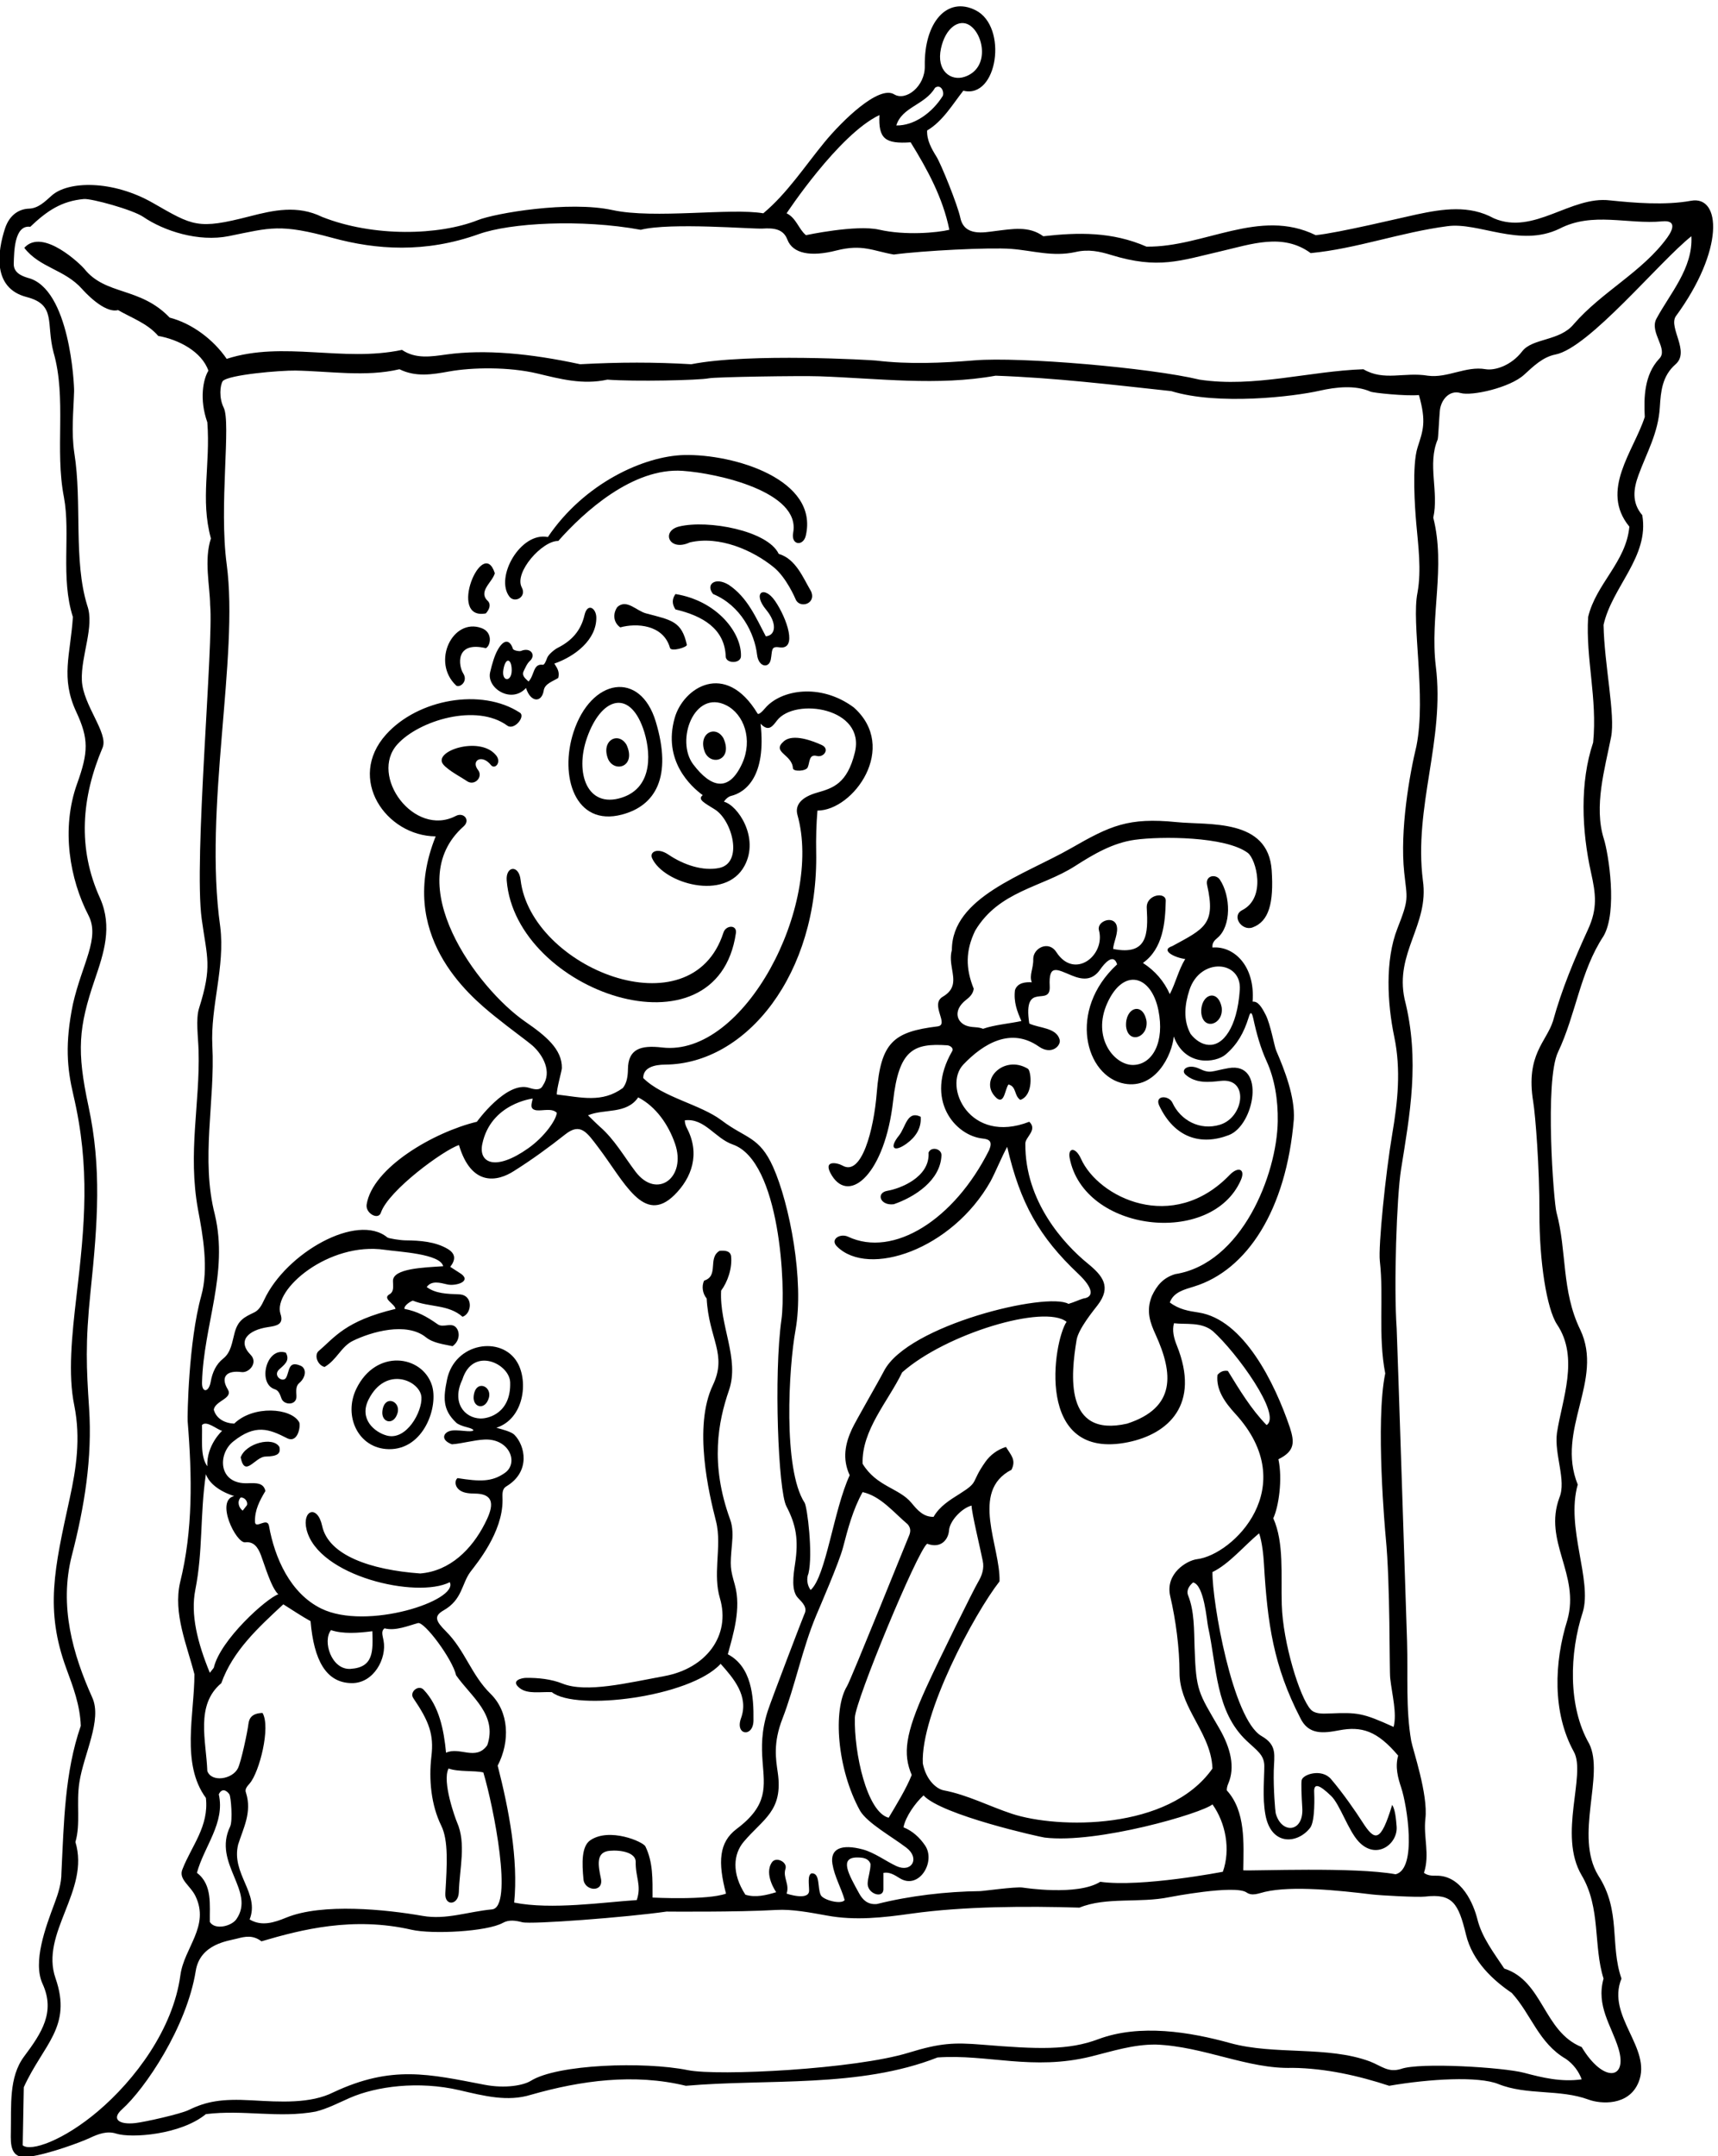 <?xml version="1.0" encoding="UTF-8" standalone="no"?>
<svg xmlns:inkscape="http://www.inkscape.org/namespaces/inkscape" xmlns:sodipodi="http://sodipodi.sourceforge.net/DTD/sodipodi-0.dtd" xmlns="http://www.w3.org/2000/svg" xmlns:svg="http://www.w3.org/2000/svg" version="1.1" id="svg1" width="637.421" height="799.9" viewBox="0 0 637.421 799.9">
  <defs id="defs1"></defs>
  <g id="g1" transform="translate(-83.561,-117.595)">
    <path id="path1" d="m 5302.64,6172.7 c 136.37,185.54 127.2,338.32 43.13,322.98 -73.05,-13.33 -159.73,-5.8 -226.13,1.02 -109.66,13.33 -212,-98 -324,-50 -68.11,37.62 -142.11,26.43 -214.91,10.92 -39.43,-8.4 -220.09,-51.92 -282.09,-57.92 -157,77 -311,-34 -472,-32 -96,42 -191,40 -288,29 -39.89,29.42 -86.19,20.36 -134.43,14.48 -30.42,-3.7 -85.71,-15.76 -96.9,36.85 -7.89,37.06 -53.76,149.88 -66.33,170.2 -14.3,23.14 -27.4,46.32 -26.34,73.47 44,26 71,73 101,111 95.62,-23.91 125.04,178.41 34.48,224.28 -79.64,40.33 -144.22,-33.75 -141.97,-155.63 1.04,-56.64 -52.96,-98.71 -85.33,-78.89 -43.16,26.42 -145.83,-74.28 -194.53,-133.56 -54.98,-66.92 -104,-142.47 -170.65,-198.2 -90.15,15.63 -304.17,-16.36 -420.34,8.94 -122.34,26.64 -327.85,-8.8 -375.82,-27.87 -107.68,-42.83 -290.83,-48.11 -434.84,8.93 -68.5,33.5 -135,18.75 -201.5,1.62 -146.09,-37.62 -158.09,-26.92 -270.28,37.26 -112.692,64.47 -236.809,61.72 -282.61,20.35 -19.508,-17.62 -37.875,-35.46 -63.238,-36.25 -24.723,-0.77 -53.606,-14.67 -66.938,-55.85 -20.453,-63.18 -36.086,-165.68 60.449,-190.64 83.665,-21.63 53.633,-73.32 75.122,-154.49 37,-128 3,-271 29,-404 19,-102 -10,-225 25,-334 -6.813,-105.62 -35.016,-169.36 9.445,-264.8 34.848,-74.81 34.086,-111.81 2.363,-200.02 -45.656,-126.93 -19.961,-267.64 31.52,-367.2 C 908,4438.81 857.5,4368.46 831.645,4254.7 c -22.36,-110.2 -16.383,-178.08 1.187,-252.82 47.699,-202.91 31.828,-364.92 8.93,-560.25 -12.961,-110.56 -24.328,-220.06 -6.117,-306.93 18.085,-91.34 5.3,-175.32 -12.938,-258.79 -42.848,-196.1 -69.465,-310.87 -9.215,-474.73 18.719,-50.91 38.156,-101.59 40.153,-159.48 -45,-130 -47,-269 -54,-410 0,-29.47 -8.77,-57.12 -19.11,-84.67 -25.512,-68.01 -61.336,-164.24 -33.5,-224.89 36.02,-78.48 -2.109,-136.61 -51.359,-202.47 -43.238,-57.82 -35.582,-136.6 -37.16,-211.6 -0.707,-33.52 -1.61,-75.38 49.047,-68.54 58.546,7.9 148.847,42.12 171.054,52.59 24.211,11.42 48.395,20.31 73.594,12.27 42.727,-13.63 180.689,-3.13 250.429,54.31 106,13 202,-12 306,7 33.78,8.3 64.18,24.58 95.63,38.3 73.37,32.02 190.76,48.18 306.13,21.32 68.2,-15.88 133.96,-32.93 199.24,-12.62 140,40 288,60 432,25 228,20 483,-7 702,79 139.5,9.96 264.85,-37.76 429.11,2.91 58.3,14.43 116.66,33.66 179.89,33.09 134,-5 257,-69 381,-65 92,-1 185,-22 270,-50 112.78,19.36 248.78,27.33 304.79,4.78 79.32,-31.92 170.66,-13.44 251.41,-43.32 32.45,-12.01 112.09,-19.19 139.57,48.69 38.39,94.88 -90.86,183.69 -47.77,288.85 -33,95 -0.33,188.66 -65,288 -67,111 18.34,279.66 -25,367 -60,104 -55,254 -18,367 27,89.66 -48,236 -14,356 -62,153 74,291 7,432 -52.85,108.26 -36.91,218.84 -66.29,327.16 -7.86,28.96 -33.58,367.57 4.29,447.19 49.91,104.95 61.81,224.95 127,323.65 39.51,68.41 14,229.34 0.82,271.18 -28.52,90.55 2.88,195.47 20.18,283.82 12.34,62.33 -19,202 -21,313 24,107 128,190 108,306 -30.17,35.39 -24.32,73.82 -10.57,111.56 22.86,62.77 55.07,116.86 59.56,189.36 2.71,43.79 6.19,87.04 44.01,120.08 40.34,35.33 -19.33,100.66 0,133 z M 3253.3,6920.56 c 12.58,58.05 50.25,82.69 78.75,65.37 40.86,-24.82 58.45,-120.93 -13.06,-144.61 -37.88,-12.55 -79.36,16.21 -65.69,79.24 z m -16.66,-109.86 c 15,11 26,-8 22,-22 -29,-47 -80,-84 -130,-83 16,52 80,57 108,105 z m -155,-76 c -3.29,-65.99 15.86,-80.91 87,-76 47,-76 90,-155 108,-244 -33.26,-8.1 -122.31,-16.46 -195.91,0.35 -64.1,14.64 -204.09,-15.35 -204.09,-15.35 -20,16 -27,48 -54,61 0,0 145,220 259,274 z M 901.668,1166.82 C 805.355,1085.07 713.844,1053.05 691.645,1071.7 l 3,162 c 54.316,119.49 135.902,167.94 88.511,304.05 -43.855,125.96 96.789,244.11 55.489,379.95 15,51 2,108 11,166 12,79 64.332,174.33 36,237 -54,120 -93,255 -57,396 35.492,137.12 57.32,272.3 48.164,411.3 -7.344,111.53 -11.047,179.91 4.234,326.82 20.043,192.69 30.832,343.88 -5.852,514.78 -33.222,154.78 -28.05,220.2 17.567,353.85 25.097,73.52 49.687,146.98 14.887,226.25 -64,140 -52,282 7,421 16.332,40.66 -55,118 -58,187 -3,69 36,150.66 15,209 -39,126 -14,288 -36,425 -8.957,60.3 -2.227,116.68 -0.672,172.97 0.504,18.1 -11.891,287.03 -129.328,316.03 -20,6 -40,16 -39,40 1,31 1,108.33 46,102.33 47.25,45 87.312,71.73 149.468,77.49 20.719,1.93 136.016,-29.51 165.867,-49.85 57.17,-38.97 153.6,-70.84 239.15,-53.49 117.31,23.8 142.07,34.86 289.42,-5.26 120.51,-32.81 257.04,-43.02 407.55,10.78 87.54,31.28 285.21,42.55 451.54,12 83,21 311.54,1.63 340.2,3.41 29.98,1.85 57.42,-0.49 68.79,-30.47 15.14,-39.94 65.75,-48.85 136.73,-30.73 73.08,18.64 102.23,-1.26 160.28,-11.21 80.44,10.72 265.99,20.34 327.23,15.76 60.56,-4.54 115.42,-22.91 179.77,-8.76 36,8.5 67.75,1.5 99,-8.13 132.2,-40.71 193.32,-15.8 305.95,10.16 84.87,19.57 172.9,52.11 251.05,-5.03 127,12 251,58 381,75 87.34,12.33 202.34,-60.34 313,-7 92.47,48.04 189.87,11.44 286.99,20.57 39.15,3.68 30.42,-22.21 13.85,-45.16 -68.88,-95.38 -182.34,-150.91 -260.84,-241.41 -39,-48 -115.33,-38.67 -144,-76 -30.46,-39.75 -76.16,-54.32 -102.4,-49.8 -54.74,9.44 -106.01,-25.48 -160.6,-18.2 -66.66,11 -122,-16 -180,18 -150,-5 -305,-52 -457,-29 -137.38,33.16 -500.25,64.24 -627.39,53.85 -91.7,-7.49 -183.09,-11.57 -274.91,-0.59 -11.22,1.35 -353.7,21.74 -515.7,-10.26 -101,6 -200,6 -310,0 -138.84,30.05 -266.35,42.03 -372.74,27.23 -43.23,-6.02 -86.19,-13.02 -124.26,12.77 -165,-35 -331,26 -489,-25 -37,54 -97,99 -159,115 -83.3,86.95 -178.925,60.94 -238.917,136.99 -5.871,7.45 -114.746,115.67 -166.746,57.67 43.457,-56.13 112.183,-59.75 161.261,-114.73 5.133,-5.75 61.407,-68.93 100.407,-58.93 38,-22 81.995,-37 111.995,-72 56,-10 121,-43 140,-97 -14.33,-23 -26,-79.34 -3,-144 9,-119 -20,-214 10,-324 -19.73,-60.12 -2.78,-132.49 -2.2,-185.48 10.24,-106.33 -46.29,-710.93 -23.42,-876.57 15.04,-109.02 29.73,-130.5 -7.56,-248.6 -9.47,-30.01 -2.32,-79.54 -1.22,-118.36 4.17,-147.5 -30.56,-283.26 -1.6,-442.99 13.9,-72.97 30.07,-164.81 9.16,-240.11 -35.94,-129.48 -39.02,-338.17 -38.04,-350.27 12.52,-154.18 15.05,-304.05 -21.12,-449.62 -19.66,-86.34 19,-174 40,-256 0,-111 -38,-250 32,-345 9,-79 -40,-134 -65,-198 -13,-28.67 21.34,-45.67 36,-76 40.32,-84.22 -31.74,-143.56 -42.14,-220.44 -20.45,-151.21 -127.64,-292.69 -229.832,-379.44 z M 4578.94,5598.17 c 5.74,-65.04 15.03,-131.68 3.7,-195.47 -17.66,-85.67 25,-288 -3,-428 -18.91,-77.49 -46.73,-234.52 -34,-353.34 8,-74.69 14.13,-70.95 -19.22,-155.96 -34.57,-88.13 -28.13,-208.48 -8.72,-301.31 19.35,-92.53 9.69,-181.77 -5.48,-271.34 -18.83,-111.16 -39.3,-313.69 -34.64,-354.7 11.44,-100.78 -5.46,-207.94 15.06,-313.35 -28,-134 0.05,-443.66 1.33,-456.67 13,-132.22 9.87,-369.99 12.5,-393.43 5.31,-47.32 19.22,-97.7 9.51,-135.9 -86.3,39.22 -100.48,40.84 -179.38,37.5 -21.17,-0.89 -40.57,-1.07 -51.84,11.13 -30.48,33 -77.59,185.75 -80.8,292.4 -2.51,83.21 6.85,172.83 -23.65,240.97 15,32 26.33,108.66 14.33,164.66 47,23 44.67,48.34 32,88.34 -42.14,124.61 -129.25,301.62 -254.6,320.9 -27.62,4.24 -54.58,8.42 -80.4,28.1 10.52,28.74 39.72,35.86 67.61,44.44 147.97,45.52 257.31,213.57 278.39,466.56 3.3,62.52 -25.34,136.35 -49.21,191.48 -5.14,11.87 -15.72,73.08 -29.27,99.61 -11.87,23.26 -21.97,38.52 -36.52,36.91 7.5,101.26 -53.5,156.06 -112,151 -1.39,12.59 5.47,19.96 13.6,26.67 39.85,32.92 37.37,117.59 6.92,162.88 -10.89,16.2 -41.68,12.14 -35.34,-15.85 24.7,-109.02 -8.03,-121.08 -97.18,-169.7 -35.33,-11.67 7.67,-32.67 36,-36 -19,-31 -26.33,-66 -43,-98 -16,36 -41,65 -75,87 56.37,40 62.32,113.05 63.68,173.34 0.6,26.21 -55.19,17.86 -53.02,-20.01 4.11,-71.83 2.63,-133.59 -93.66,-114.33 0,17.25 16.32,46.31 9.29,66.51 -9.68,27.81 -55.59,10.51 -48.97,-14.3 18.72,-70.08 -68.43,-139.34 -118.94,-60.84 -21.23,33 -64.38,11.55 -64.38,-19.37 1,-26 -12,-45 -4,-65 -15,1 -40,0 -47,-22 -4,-33 6,-59 18,-86 -32,-7 -76,-10.67 -107,-21.67 -15.76,6.19 -25.96,2.71 -42.93,7.47 -29.98,8.41 -43,43.14 -4.38,73.22 9.99,7.78 19.35,16.44 21.31,30.98 -23,57 -23,106 4,162 66.25,111.11 185.81,120.61 278.56,180.16 52.5,33.7 105.96,64.92 166.98,73.34 72.64,10.02 253.03,9.84 315.07,-36.58 22.85,-17.1 52.68,-124.79 -15.59,-159.64 -31.1,-15.87 -1.36,-59.34 28.98,-48.18 45.66,16.81 59.26,68.25 53.2,159.24 -9.71,145.67 -174.96,125.43 -265.25,134.48 -135.2,13.56 -185.19,-10.16 -294.12,-72.6 -131.11,-75.15 -332.83,-136.41 -332.83,-284.22 -5.12,-18.32 -2.34,-36.24 0.5,-53.21 4.92,-29.35 9.99,-55.88 -25.5,-76.79 -37.66,-21.67 19.34,-78.67 -15,-83 -122.8,-15.09 -158.36,-44.16 -169.51,-184.82 -8.18,-103.32 -42.1,-234.06 -95.36,-203.54 -14.47,8.29 -58.16,17.54 -29.72,-27.93 50.16,-80.21 147.92,6.95 170.68,208.2 16.2,143.28 56.8,161.69 150.94,155.37 8.08,-0.55 18.77,-7.84 13.87,-16.32 -78.43,-135.55 8.4,-235.69 84.87,-243.75 19.41,-2.05 28.18,-8.24 18.23,-32.21 -97.2,-194.42 -266.95,-301.17 -393.75,-241.54 -21.43,10.08 -51.03,-7.12 -30.75,-27.3 88.24,-87.81 321.34,-8.5 428.5,181.84 14,26 32.34,71 46.34,96 36.18,-156.91 88.9,-250.9 198.56,-354.39 42.33,-39.95 43.52,-64.69 14.1,-68.61 -10,-2.67 -24.66,-10 -41.66,-15 -59.64,34.46 -447.96,-58.98 -514.45,-186.74 -17.3,-33.24 -78.82,-139.17 -89.45,-162.02 -19.12,-41.09 -27.6,-83.69 -6.44,-129.24 -45,-97 -66.05,-282.16 -108.95,-320.07 -9.68,12.48 -12.2,32.23 -6.05,46.07 13,55.33 -3.62,186.3 -10.76,197.27 -61.09,93.95 -44.17,378.54 -25.55,480.72 25.24,138.5 -16.58,353.48 -62.19,455.52 -38.33,85.78 -76.26,79.33 -143.55,130.17 -59.68,45.09 -164.82,64.19 -218.95,118.32 0,30.12 32.12,37.2 61.32,37.42 227.03,1.65 427.83,253.07 421.16,593.56 -0.76,38.51 0.42,77.73 3.52,115.02 100.56,0 227.56,176.33 101,288 -93.15,68.72 -203.19,48.88 -246.68,-2.14 -8.56,-10.04 -18.79,-20.11 -21.62,-14.79 -89.84,148.3 -207.1,71.58 -230.91,-12.68 -33.6,-118.88 44.52,-190.7 78.21,-215.39 -16.02,-12.25 6.31,-22.32 34.4,-40.2 48.12,-30.61 79.48,-149 11.3,-162.96 -43.87,-8.98 -97.25,7.41 -141.59,37.46 -29.9,20.25 -53.61,7.71 -45.21,-10.54 32.17,-69.85 203.95,-120.8 257.71,-20.78 42.25,78.6 -19.05,168.98 -57.39,178.71 4.14,7.35 12.91,14.5 19.66,16.12 40.61,9.76 99.02,54.56 82.46,201.52 22.29,-23.5 33.21,-7.55 45.81,8.84 50.09,65.2 248.03,35.73 217.21,-89.27 -21.51,-87.24 -61.16,-99.24 -105.66,-112 -41.6,-11.93 -62.61,-33.04 -54.35,-62.42 70.8,-251.98 -147.89,-675.36 -377.44,-648.35 -60.5,7.12 -95.03,-4.12 -95.55,-60.8 -0.16,-18.19 -2.83,-38.51 -14.36,-52.33 -58,-42 -115,-26 -184,-18 -0.95,15.26 13.95,66.22 14.08,73.69 0.93,52.64 -45.24,90.19 -101.76,129.2 -135.88,93.81 -350.26,387.22 -172.39,544.95 19.79,17.55 0.23,40.6 -21.74,29.15 -116.2,-60.58 -242.92,112.11 -162.67,200.14 60.59,66.47 220.23,114.77 306.27,51.83 19.29,-14.12 51.42,25.43 35.3,35.98 -106.94,69.99 -284.3,38.43 -373.44,-60.77 -110.49,-122.96 -0.84,-282.71 138.35,-284.17 -109.8,-273.23 90.51,-441.69 164.1,-501.19 46.45,-37.56 89.85,-68.27 107.24,-83.48 28.66,-26.33 53.66,-72.33 27.66,-110.33 -7.14,-14.45 -22.25,-11.38 -38.64,-6.27 -62.99,19.62 -145.36,-94.73 -145.36,-94.73 -120.38,-28.9 -291.19,-128.1 -307.53,-230.68 -3.93,-24.65 32.42,-44.63 39.7,-23.05 21.13,62.64 175.99,175.41 217.83,188.73 34.96,-117.58 108.5,-101.76 154,-72 48.32,30.41 95.83,64.83 142.54,101.82 42.64,33.77 60.54,5.3 92.36,-36.65 72.68,-95.84 126.47,-217.1 212.14,-132.52 48.44,47.81 72.18,114.46 35.34,185.6 -3.63,7 -6.38,14.25 -6.38,22.75 55.13,7 84.09,-50.14 133.76,-67.45 132.38,-46.12 148.43,-399.26 135.83,-488.45 -21.67,-153.34 -8.93,-477.01 13.66,-520.33 27.26,-52.28 34.66,-93.27 24.23,-161.52 -4.93,-32.25 -10.79,-74.66 8.3,-94.43 13.67,-14.16 27.08,-27.36 17.63,-45.58 -2.59,-4.99 -92.37,-239.84 -102.1,-269.96 -18.19,-56.37 -17.24,-101.07 -14.42,-139.84 5.18,-71.29 16.68,-122.54 -72.89,-189.44 -48.57,-36.89 -52.26,-91.59 -29,-180 -52,-19 -205,-11 -205,-11 0,51.6 1.59,98.46 -19.91,142.69 -6.44,13.25 -100.56,53.62 -153.84,17.06 -24.49,-16.81 -23.3,-62.97 -18.88,-109.13 3.15,-32.92 57.2,-37.64 48.58,2.81 -8.28,38.12 -12.07,68.37 16.37,75.66 17.96,4.6 78.59,3.26 80.68,-28.09 -1,-45 17,-66 3,-108 -93,-6 -238,-27.67 -342,-7 12,121 -15,261 -46,382 35.19,68 31.59,149.96 -19.76,200.25 -54.04,52.94 -71.23,121.16 -124.24,174.06 -29.07,29 -35,42.78 -6.58,58.95 52.31,29.76 49.82,74.36 74.73,107.52 17.01,22.65 89.94,109.45 89.43,199.88 -0.09,16.35 -2.52,30.43 10.82,38.46 68.26,41.08 52.23,113.75 21.98,144 -8.63,8.63 -36.25,15.54 -50.02,19.35 76.48,24.71 89.89,128.01 58.54,182.04 -44.09,75.98 -174.88,55.42 -196.16,-47.63 -10.29,-49.88 -12.96,-83.83 25.26,-119.88 4.26,-4.87 18.11,-10.1 30.8,-13.23 22.6,-5.58 23.29,-12.26 0.71,-10.84 -13.14,0.83 -28.66,3.16 -41.59,1.94 -24.4,-2.29 -36.52,-25.67 -1.58,-38.54 28.5,2 60.66,11.67 90.46,13.2 69.75,3.61 96.89,-65.04 57.27,-93 -36.38,-25.66 -70.07,-24.24 -132.07,-14.53 -8.91,-7.44 -7.66,-24.68 7.6,-34.75 11.11,-7.33 26.65,-8.22 41.74,-8.45 63.81,-0.94 45.15,-47.82 26.68,-84 -36.21,-70.98 -96.82,-132.08 -180.02,-138.8 -139.59,10.07 -256.12,51.01 -273.63,132.57 -13,60.51 -56.74,44.16 -43.58,-9.84 31.84,-130.66 307.75,-193.77 399.55,-147.07 25.49,-50.98 -231.83,-135.73 -358.6,-73.52 -86.31,42.36 -129.92,141.24 -145.74,230.86 -5,25 -38,-10.67 -39,11 -1,33 13,59 29,86 -4.86,23.36 -26.32,22.55 -49.6,21.69 -81.7,-3.04 -84.44,80.89 -40.13,116.39 61.94,49.63 100.08,34.85 149.79,9.45 31.6,-16.14 38.8,35.98 34.19,44.34 -22.22,40.36 -128.21,47.83 -181.25,-3.87 -25.33,1 -50,13 -57,39 4.38,25.37 54.69,30.84 39.07,56.6 -21.03,34.65 -3.49,53.73 38.43,48.17 21.3,-2.82 46.72,26.29 25.34,48.12 -38.55,39.36 -6,69.22 48.29,77.29 24.04,3.58 44.8,7.17 35.08,36.44 -22.76,68.55 135.14,202.1 290.94,179.2 39.17,-5.76 154.85,-10.82 162.85,-45.82 -55.17,-3.61 -139.75,-6.16 -140.11,-40.65 -0.15,-14.16 4.33,-30.41 -10.89,-38.35 -18.66,-12 16,-26 18,-40 -140.94,-33.68 -169.61,-79.44 -216,-119 -10.66,-12.34 -1,-38 18,-43 34.44,19.8 45.9,56.64 79.05,72.89 50.67,24.84 149.28,53.77 203.89,9.85 19.99,-16.07 48.32,-19.12 74.06,-24.74 15,10 21.67,29.66 14,46 -13,26 -39.66,2 -56.66,16 -30,21 -55.34,35 -91.34,42 -2,9 16.34,21 23.34,23 47,-19 98.66,-10 138.66,-45 26.41,8.8 30.79,61.06 -9.7,62.59 -33.3,1.26 -65.67,1.93 -90.3,20.41 13.74,19 37.04,11.99 57.37,7.23 22.1,-5.18 67.34,7.3 39.63,28.77 l -31.33,20.33 c 15.37,19.76 15.57,36.56 -7.51,50.13 -34.05,20.04 -76.3,23.39 -117.36,23.72 -15.61,0.13 -47.48,5.56 -50.49,8.05 -84.27,69.7 -282.81,-43.07 -343.76,-174.03 -6.85,-14.72 -14.12,-28.52 -27.92,-35.13 -27.29,-13.06 -44.73,-21.18 -54.31,-56.02 -7.35,-26.79 -9.85,-55.21 -32.3,-72.87 -19.02,-14.97 -29.99,-37.81 -34.57,-64.3 -5.27,-30.39 -25.05,-31.96 -24.26,-1.88 4.22,159.78 74.37,304.13 35.81,468 -40,155 1,317 -7,471 -5.66,109.66 36,220 22,332 -47,333 52.67,751 18,1011 -21.93,162.76 12.72,394.78 -8.43,437.11 -13.38,26.8 -10.21,62.42 -2.57,73.89 17,18 161.35,29.94 202.66,29.28 95.22,-1.52 196.19,-18.6 290.34,3.72 45.5,-22.45 91.37,-14.72 138.06,-6.28 64.64,11.69 167,13.32 246.79,-5.65 63.3,-15.05 125.78,-32.18 195.15,-17.07 75.87,-5.77 255.93,-1.87 283.25,3.75 18.25,3.75 253.19,7.43 307.85,5.56 163.97,-5.63 329.9,-27.56 491.9,1.69 168,-6 323,-25 490,-43 131.47,-40.46 341.95,-15.15 413.13,0.96 46.77,10.57 100.27,16.4 142.9,-2.44 8.09,-3.58 97.97,-12.86 134.97,-9.52 21,-75.23 11.57,-98.09 -3.8,-145.85 -16.18,-50.29 -7.24,-171.87 -3.9,-209.68 z m -41.55,-3529.55 c 15.5,-46.43 45.26,-225.67 -15.75,-240.92 -114,21 -395,9 -425,11 1,76 7,165 -46,223 -0.25,6.75 1.57,13 4.16,19.04 19.12,44.56 7.53,97.63 -25.32,154.24 -58,99.96 -64.69,102.96 -68.71,224.72 -1.68,50.59 -0.43,102.14 -18.13,146 -6,16 5.67,29 14,36 31,-7 38.23,-107.57 41.77,-123.71 24.8,-113.02 20.34,-235.57 107.57,-318.05 28.94,-27.35 49.21,-39.34 49.28,-70.24 0.08,-35.75 -5.71,-86.42 2.93,-135.15 15.76,-88.96 90.26,-82.33 124.99,-37.19 14.45,18.8 11.59,92.12 11.22,99.02 -1.38,25.82 12.87,23.14 47.52,-10.43 24.19,-23.43 47.42,-95.83 76.35,-126.93 49.73,-53.46 110.22,-6.41 106.09,42.23 -1.7,20.11 -3.73,46.53 -12.38,60.11 -32.33,-106.69 -48.35,-102.18 -83.61,-47.05 -17.88,27.96 -53.55,79.8 -87.12,118.99 -25.75,30.07 -78.81,13.44 -81.85,-3.39 -1.56,-8.61 -0.45,-42.41 1.76,-76.75 4.49,-69.61 -58.29,-74.25 -74.11,-15.2 -1.26,4.75 -6.65,67.15 -5.41,118.42 1.07,43.6 10.66,71.16 -34.18,96.92 -80.89,46.47 -138.11,376.94 -136.82,457.4 46,22 88,73 130,108 0,0 10.06,-23.9 13.65,-85.66 9.66,-166.41 26.9,-285.24 101.35,-429.34 22.96,-48.4 65.54,-42.52 108.41,-34.43 62.42,11.79 105.86,-0.96 164.59,-70.57 -8.96,-32.13 -0.62,-62.01 8.75,-90.08 z M 2950.51,1856.34 c 5.87,-35.61 24.15,-65.71 34.13,-100.64 -9.96,-13.3 -59.93,0.22 -66.69,13.9 -9.99,20.18 -0.75,61.58 -25.47,60.76 -12.32,-4.11 -6.97,-32.49 -7.07,-48.17 -0.19,-29.66 -62.77,-8.49 -62.77,-8.49 8.91,26.56 -10.95,44.74 -3.17,69.17 6.08,19.1 -26.15,34.72 -37.58,18.44 -23.66,-33.68 11.75,-83.61 11.75,-83.61 -27,-8 -57,-16 -86,-7 -39.37,60.84 -32.98,114.05 -4.75,147.54 54.13,64.22 110.55,85.71 95.09,192.97 -5.59,38.75 -13.14,82.86 13.03,150.4 35.02,90.37 55.29,195.15 94.03,287.64 10.68,25.49 64.03,148.12 74.99,190.17 13.45,51.67 27.6,105.76 54.61,154.28 50,-11 86,-56 126,-90 9.88,-11.86 7.57,-22.73 2.69,-33.72 -5,-11.26 -161.66,-400.5 -172.03,-417.36 -40.25,-65.48 -28.11,-231.29 36.34,-347.92 20.76,-34.42 87.59,-71.33 128.91,-102.68 39.24,-29.78 14.89,-71.22 -27.91,-51.38 -28.62,13.28 -61.2,37.81 -93.64,46.4 -59.27,15.7 -91.59,2.37 -84.49,-40.7 z M 3775.65,3033 c 111.66,22.91 201.96,104.79 135.63,269.61 -8.24,20.46 -13.69,41.82 -7.97,62.09 33,-4 76.67,4.33 108.33,-22 66,-59 193.67,-234.67 150,-262 -43,44 -76,99 -108,151 -12,2 -21,-2 -29,-11 -4.5,-41.25 20.25,-76.32 49.79,-108.57 186.33,-203.49 -6.26,-393.37 -106.95,-405.56 -27.59,-3.34 -89.55,-39.64 -74.63,-103.41 15.46,-66.06 25.95,-145.18 25.9,-213.46 -0.03,-43.45 16.97,-80.97 36.36,-117.84 24.77,-47.12 53.46,-93.17 55.53,-149.16 -121.93,-173.75 -432.18,-168.16 -559.37,-126.27 -63.27,20.84 -123.18,52.49 -189.63,65.27 -19.19,3.18 -49.36,26.81 -59,75 -6.44,138.69 143.57,417.75 214,508 3,97 -83.66,251.33 33.34,311.33 14,28 -2.34,41.67 -15.34,63.67 -24.01,-7.46 -43.92,-22.46 -57.44,-41.6 -42.43,-60.09 -15.65,-53.79 -71.25,-88.87 -27.99,-17.66 -56.11,-34.61 -73.31,-64.53 -28.34,-0.56 -44.94,18.64 -61.65,38.91 -34.27,41.55 -97.21,45.05 -136.35,109.09 -3,94 71.34,174 110.34,255 122.61,108.39 397.39,190.6 458.66,141 -36.81,-54.1 -91.16,-389.71 172.01,-335.7 z m -113.18,498.55 c -65.15,53.09 -175.32,172.56 -173.83,334.15 -0.66,18 35,38 11,61 -166.56,-64.78 -241.71,99.01 -183.99,159.58 56.6,59.38 133.02,104.47 210.62,50.25 35.92,-25.1 62.44,2.77 58.1,19.14 -9.04,34.09 -57.6,31.9 -84.73,45.03 -19,123 60,42.66 57,104 -3.51,63.28 20.17,46.91 61.65,29.98 27.91,-11.4 56.32,-16.14 79.35,17.02 11,16 37,47 47,14 -139.1,-128.09 -88.66,-312.98 20.68,-332.78 86.31,-15.63 132.7,79.74 137.32,131.78 31.25,-85.4 117.35,-74.02 145.04,-50.15 33.13,28.56 50.62,61.11 63.61,102.13 2.43,7.71 7.17,26.14 13.36,-2.57 8.91,-41.38 20.01,-81.21 36.99,-118.41 22.26,-48.39 32.11,-108.01 31.14,-167.65 -2.42,-148.5 -99.98,-397.04 -286.14,-426.35 -33,-10 -51,-31 -65,-61 -17.14,-42.32 -4.44,-75.17 10.44,-107.77 49.54,-108.58 57.25,-203.81 -79.44,-248.23 -176.56,-40.36 -156.76,137.73 -141.03,233.44 5.14,31.26 48.29,83.41 58.78,97.14 38.91,50.95 14.47,81.73 -27.92,116.27 z m 197.26,706.63 c 18.11,-88.85 -15.84,-151.07 -69.1,-153.03 -53.38,-1.97 -116.83,76.05 -73.52,172.27 45.05,100.08 122.64,78.74 142.62,-19.24 z m 86.68,56.26 c 30.11,91.72 146.28,82.51 140.5,0.16 -3.84,-54.86 -15.79,-92.29 -30.86,-116.82 -33.86,-55.17 -79.69,-40.43 -106.41,-6.08 -21.26,38.55 -16.47,82.4 -3.23,122.74 z M 3171.64,2104.7 c -15,-38 -42.33,-82.34 -64.33,-119.34 -60.98,15.97 -96.7,181.51 -94.25,279.36 1.17,46.66 173.58,462.98 201.58,484.98 38.87,-14.58 59.24,12.04 61.06,37.06 1.99,27.48 36.91,63.07 62.94,69.27 0.04,-19.31 24.34,-119.67 31,-153.33 5,-22.5 -2.25,-42.25 -13.37,-60.88 -11.13,-18.62 -109,-215.75 -145.61,-296.56 -56.9,-125.61 -64.2,-181.79 -39.02,-240.56 z m -150.98,-230.16 c 15.35,-0.19 30.27,-2.12 35.98,-17.84 0.54,-17.7 -6.97,-36.83 -7.89,-53.7 -1.61,-29.56 42.49,-44.09 43.89,-18.3 v 46.83 c 16.2,3.24 30.46,-5.26 45.07,-14.53 53.88,-34.19 102.01,45.43 71.34,90.81 -15,22.21 -35.12,40.87 -60.41,50.89 6,30 33,68 56,89 50,-55 325.87,-116.19 337.72,-117.63 146.55,-17.9 439.95,67.96 468.28,92.63 37,-52 51,-126 29,-188 0,0 -227,-44 -342,-28 -64,-40 -213.02,-16.55 -217.08,-16.03 -20.59,2.63 -109.7,-9.9 -118.21,-9.99 -94.3,-1.06 -196.89,-13.05 -287.71,-35.98 -25.42,-2.36 -39.53,11.24 -49.66,29.64 -29.39,53.45 -56.86,100.84 -4.32,100.2 z m -619.32,1912.75 c -32.56,42.87 -58.63,90.09 -100.23,126.18 -7.01,6.08 -32.47,31.23 -32.47,31.23 45,19 107,2 140,50 49.76,-25.72 84.39,-76.18 102.75,-129.16 32.72,-94.44 -50.53,-156.62 -110.05,-78.25 z m 297.2,1138.51 c -37.3,-81.34 -87.12,-67.14 -136.25,-2.39 -50.4,66.41 2.56,209.87 91.91,165.06 49.83,-24.99 74.78,-96.25 44.34,-162.67 z m -573.9,-967.1 c 18,-2 43,7 57,-7 -2.14,-20.77 -34.66,-66.96 -79.35,-98.64 -92.32,-65.44 -139.68,-41.25 -128.56,11.69 23.82,113.27 140.58,126.61 140.58,126.61 -2.67,-14.66 -10,-29.33 10.33,-32.66 z m -832,-2048 c 14.34,45.66 39,90 22,144 -4.5,10.5 3.25,18.25 10.5,26.75 26.75,31.35 58.82,156.6 35.5,196.25 -28.87,-0.91 -37.39,-13.82 -39.42,-31.22 -2.47,-21.15 -20.33,-105.78 -29.45,-123.53 -15.68,-30.51 -73.57,-39.61 -85.13,-7.25 -3,84 -34,184 39,245 32,90 103,155 173,220 23.67,-15 53,-34.34 76,-47 9.21,-108.66 42.99,-171.8 114.33,-172.83 62.33,-0.91 99,69.58 89.23,119 -3.16,15.98 -6.99,26.5 2.78,33.83 30.59,-8.2 67.61,7.82 93.35,14.65 17.87,4.74 96.31,-100.65 106.31,-145.65 42,-60 116,-110 87,-195 -32,-45 -77,-3 -115,-21 -6.12,63.87 -19.14,130.04 -62.49,175.73 -14.41,15.2 -40.58,-6.22 -28.87,-23.44 44.48,-65.37 57.66,-101.73 50.47,-162.36 -7.67,-64.73 -0.75,-136.04 27.47,-193.31 20.36,-41.3 16.15,-109.18 11.38,-188.62 -2.22,-37 36.71,-33.68 37.7,3.34 1.77,65.59 21.11,135.29 -5.12,194.73 -4.24,9.6 -42.54,113.93 -23.54,149.93 27,-10 72.67,-5 97,-11 28.6,-95.33 84.26,-376.25 24.16,-381.94 -67.64,-6.41 -127.92,-29.64 -193.44,-18.15 -101.36,17.77 -279.91,36.46 -380.62,-4.85 -32.91,-13.5 -68.35,-25.31 -102.1,-5.06 29,73 -52,127 -32,209 z m -115,-79 c 20,74 79,139 61,219 8.33,17.93 21.59,11.66 29.51,0.09 4.45,-6.48 9.84,-73.94 2.08,-90.03 -49.59,-102.85 72.22,-179.83 17.42,-258.47 -13.42,-19.27 -59.43,-31.14 -74.01,-7.59 -1,46 8,104 -36,137 z m 14,1249 c 13,14 42.34,-13 56.34,-16 0,0 -44,-39.67 -41.34,-99 -21,29 -13,78 -15,115 z m 11,-137 c 15.67,-43.67 79,-61 79,-61 -53.51,-12.24 5.13,-132.3 30.8,-129.1 23.4,2.92 35.22,-13.48 43.62,-35.42 10.33,-27.02 28.92,-91.82 48.58,-109.48 -33,-11.34 -162,-127 -180,-205 l -11,-14 c -34.41,83.78 -54.2,162.39 -40.49,231.49 21.64,109.04 12.74,208.78 29.49,322.51 z m 97,-65 c 12,0.66 20.67,-12.34 17.67,-21.34 l -12,-15.33 c -11,8 -16.33,25 -5.67,36.67 z m 252,-370 c 33,-11 75,-8.34 115.34,-3 1.83,-56.38 3.63,-100.86 -60.82,-105.07 -53.32,-3.48 -78.89,77.6 -54.52,108.07 z m 416.46,590.34 c -44.3,1.42 -80.67,44.65 -50,108.61 29.23,93.55 131.81,44.58 133.39,-7.94 2.53,-84.53 -59.3,-101.44 -83.39,-100.67 z m 2912.33,-1825.2 c -58.38,15.41 -291.79,29.86 -343.79,10.86 -36,-11 -53.66,8 -87,21 -119,44 -265,17 -389,51 -112.35,31.21 -252.55,54.46 -368.81,10.91 -83.06,-31.11 -166.77,-28.04 -323.03,-15.24 -79.31,6.5 -117.47,4.77 -206.04,-22.46 -148.76,-45.73 -530.63,-65.71 -615.77,-48.51 -122.24,24.71 -363.84,16.42 -437.72,-29.72 -20.11,-12.55 -70.41,-22.37 -129.1,-11.12 -155.14,29.74 -258.54,55.55 -421.53,-20.86 -64,-32.33 -148.05,-27.04 -228.13,-22.5 -84.36,4.78 -126.76,-3.06 -175.88,-27.06 -22.24,-10.87 -121.29,-33.28 -148.5,-36.37 -46.65,-5.29 -67.478,11.42 -37.72,38.03 64.26,57.45 180.7,229.15 205.95,386.55 12.1,75.45 91.37,83.57 114.59,89.79 23.14,6.22 45.17,10.61 68.69,-7.44 111.64,32.98 255.22,69.7 418.89,32.29 56.96,-13.02 209.85,-5.52 254.57,19.22 17.18,9.5 35.58,6.49 54.35,1.7 25.04,-6.39 291.19,13.79 402.19,29.79 0,0 197.87,-1.84 306.23,4.5 43.88,2.57 93.18,-7 140.77,-15.5 79.49,-14.91 158.48,-5.64 236.24,5.29 146.12,20.54 322.12,21.18 468.76,16.71 74.39,30.51 166.95,11.92 250.82,29.21 4.09,0.84 179.52,34.45 214.18,13.79 16.5,-12 34.13,-3.19 52.88,1.12 76.17,17.52 206.07,3.8 297.73,-7.3 24.57,-2.97 128.14,-8.43 148.83,-6.02 75.87,8.84 92.61,-18.07 113.83,-106.07 18.12,-75.13 76.34,-127.79 127.73,-162.73 54,-59 75,-140 151,-184 21,-14.67 36,-35 44,-57 -57.46,-7.95 -109.03,4.63 -160.21,18.14 z m 376.21,4780.86 c -41,-44 -43,-107 -40,-162 -31,-96 -126,-205 -43,-306 -9,-99 -93,-159 -115,-252 -7,-117 26,-226 14,-350 -37.58,-111.87 -31.92,-246.15 -5.95,-362.73 13.22,-59.33 18.65,-99.87 -8.33,-158.67 -38.18,-83.19 -73.54,-167.53 -97.72,-255.6 -18.37,-58.31 -76.66,-93.82 -55.25,-224.98 6.28,-38.44 17.68,-182.93 17.37,-309.7 -0.34,-137.25 20.45,-267.59 48.88,-311.32 63,-93 14,-210.34 0,-303 -8,-60 26.67,-131.67 7,-180 -46,-123 58,-214 22,-342 -37,-118 -42,-258 18,-367 35.67,-63.34 -45,-232 22,-345 54,-91.34 32,-196 61,-288 -21.25,-76.04 21.66,-130.68 41.3,-194 27.32,-88.05 -41.47,-98.38 -102.3,3 -107,43 -107,184 -216,219 -29.07,44.01 -62.27,86.66 -74.98,137.66 -9.96,39.96 -43.03,123.21 -115.62,121.35 -12.41,-0.32 -24.2,0.84 -33.4,7.99 17,52 -2,99 4,151 8,68 -35.47,193.63 -39.58,217.17 -15.51,88.9 -8.83,183.97 -11.55,276.48 -0.53,17.9 -27.9,858.03 -28.97,873.38 -8.43,119.67 0.15,368.48 12.08,443.41 24.33,152.83 53.51,304.7 10.02,475.56 -28,130 69,207 51,331 -26,206 62,392 36,598 -16.66,139.33 28,276 -7,414 16.07,71.82 -16.98,149 12.25,218.03 1.7,4.02 4.04,58.77 6.04,80.18 2.78,29.75 26.01,58.73 57.78,49.5 31.41,-9.11 137.83,14.86 177.24,50.89 26.54,24.25 52.38,49.62 87.6,56.55 93.72,18.45 289.12,258.49 379.09,329.85 5,-89 -60,-160 -98,-231 -19,-38.34 35.34,-84.34 8,-111" style="fill:#000000;fill-opacity:1;fill-rule:nonzero;stroke:none" transform="matrix(0.133,0,0,-0.133,0,1056)"></path>
    <path id="path2" d="m 2083.89,5417.09 c -22.5,41.8 57.57,130.98 101.75,129.61 72.11,81.71 208.41,205.01 346.63,195.66 97.97,-6.62 330.01,-58.59 308.7,-172.42 -6.63,-35.44 28.04,-38.64 35.11,-8.68 37.09,157.16 -200.74,228.27 -338.8,225.19 -111.64,-2.49 -278.7,-77.84 -380.64,-228.75 -76.35,15.26 -148.33,-112.41 -107.35,-166.1 14.81,-19.4 48.92,-1.11 34.6,25.49" style="fill:#000000;fill-opacity:1;fill-rule:nonzero;stroke:none" transform="matrix(0.133,0,0,-0.133,0,1056)"></path>
    <path id="path3" d="m 2800.64,5510.7 c -30.52,64.87 -197.43,95.85 -277.7,76.4 -51.23,-12.41 -28.53,-71.21 29.7,-44.4 82.5,19.37 175.94,-21.8 234.42,-69.57 35.08,-28.65 59.58,-86.22 60.68,-88.93 10.93,-27.02 59.01,-13.3 42.9,22.5 -22,37 -42,90 -90,104" style="fill:#000000;fill-opacity:1;fill-rule:nonzero;stroke:none" transform="matrix(0.133,0,0,-0.133,0,1056)"></path>
    <path id="path4" d="m 1983.64,5344.7 c 8,9 15,22 7,33 -31,28 11,53 18,79 -33.73,106.83 -133.81,-132.73 -25,-112" style="fill:#000000;fill-opacity:1;fill-rule:nonzero;stroke:none" transform="matrix(0.133,0,0,-0.133,0,1056)"></path>
    <path id="path5" d="m 2765.77,5354.57 c 29.71,-35.82 28.09,-70.95 -1.13,-73.87 -27,51 -51,109 -104,144 -37.97,22.78 -64.76,0.11 -43,-26 76.93,-31.83 115.62,-109.52 122.6,-169.25 4.07,-34.84 33.28,-39.26 38.28,-13.25 4.82,25.04 -0.43,37.56 23.85,33.86 52.02,-7.92 20.95,81.54 -12.01,129.44 -30.63,44.51 -64.4,23.06 -24.59,-24.93" style="fill:#000000;fill-opacity:1;fill-rule:nonzero;stroke:none" transform="matrix(0.133,0,0,-0.133,0,1056)"></path>
    <path id="path6" d="m 2512.64,5398.7 c -10,-14 -10,-28 0,-43 75.46,-17.67 137.65,-53.75 140.16,-131.4 0.64,-19.92 41.54,-20.29 42.46,0.41 2.84,64.08 -65.05,154.88 -182.62,173.99" style="fill:#000000;fill-opacity:1;fill-rule:nonzero;stroke:none" transform="matrix(0.133,0,0,-0.133,0,1056)"></path>
    <path id="path7" d="m 2430.64,5344.7 c -27,7 -54,41 -80,18 -13,-18 -12,-43 8,-57 44.75,12.42 120.09,8.28 138.69,-57.28 3.25,-11.46 48.59,1.97 47.05,8.8 -14.68,65.42 -41.52,68.47 -113.74,87.48" style="fill:#000000;fill-opacity:1;fill-rule:nonzero;stroke:none" transform="matrix(0.133,0,0,-0.133,0,1056)"></path>
    <path id="path8" d="m 2145.16,5130.02 c 2.97,18.88 26.05,25.34 40.48,34.68 4,17 -2,26 -11,40 58.86,20.52 117.71,67 117.18,128.31 -0.23,26.62 -24.9,42.44 -33.07,6.74 -10.09,-44.03 -36.6,-72.09 -75,-91.28 -7.46,-3.74 -25.61,-17.88 -29.11,-27.84 -3.5,-9.95 -8,-19.77 -12,-19.27 -28,4 -23,-29.66 -40,-46.66 -8,8 -19,15 -14,28 4.78,9.55 9.56,21.89 17.83,29.41 17.91,16.27 2.02,39.32 -24.96,27.83 -3.83,-1.63 -20.8,1.07 -22.4,5.99 -7.82,24.18 -24.12,29.65 -42.55,-3.22 -8.49,-15.14 -15.33,-37.7 -21.02,-62.21 -10.38,-44.74 59.65,-88.76 100.1,-43.8 12.8,-40.95 43.97,-41.98 49.52,-6.68 z m -112.61,57.96 c 6.13,36.16 23.19,30.63 23.23,-1.62 0.05,-34.39 -29.07,-32.84 -23.23,1.62" style="fill:#000000;fill-opacity:1;fill-rule:nonzero;stroke:none" transform="matrix(0.133,0,0,-0.133,0,1056)"></path>
    <path id="path9" d="m 1971.52,5303.73 c -80.38,29.53 -140.57,-94.21 -70.88,-160.03 8.67,-7.9 35,10.32 19.62,34.09 -12.28,18.97 -24.23,90.52 63.38,69.91 13.17,6.58 20.52,44.03 -12.12,56.03" style="fill:#000000;fill-opacity:1;fill-rule:nonzero;stroke:none" transform="matrix(0.133,0,0,-0.133,0,1056)"></path>
    <path id="path10" d="m 2228.13,5013.3 c -39.74,-122.47 4.16,-264.33 135.26,-229.75 93.26,24.6 140.99,104.8 94.15,259.55 -43.44,143.54 -180.52,120.9 -229.41,-29.8 z m 134.37,-182.56 c -96.34,-30.68 -130.93,68.89 -96.79,166.69 39.13,112.03 117.34,137.29 156.66,26.21 21.02,-59.37 31.19,-163.91 -59.87,-192.9" style="fill:#000000;fill-opacity:1;fill-rule:nonzero;stroke:none" transform="matrix(0.133,0,0,-0.133,0,1056)"></path>
    <path id="path11" d="m 2324.65,4938.49 c 17.96,-39.59 79.33,-21.56 51.53,39.47 -22.23,38.33 -72.43,13.09 -51.53,-39.47" style="fill:#000000;fill-opacity:1;fill-rule:nonzero;stroke:none" transform="matrix(0.133,0,0,-0.133,0,1056)"></path>
    <path id="path12" d="m 2840.26,4912.85 c 0.57,-10.25 36.39,-8.71 41.25,2.38 6.41,14.61 2.79,37.76 25.96,31.77 18.9,-4.89 36.64,19.85 13,30.66 -25.54,11.68 -79.04,31.98 -104.83,11.04 -36.96,-31.58 22.41,-36.41 24.62,-75.85" style="fill:#000000;fill-opacity:1;fill-rule:nonzero;stroke:none" transform="matrix(0.133,0,0,-0.133,0,1056)"></path>
    <path id="path13" d="m 1864.78,4923.44 c 13.95,-17.13 54.23,-38.06 65.36,-46.1 21.76,-15.68 46.82,11.11 31.8,30.39 -21.08,27.05 11.46,45.78 36.7,12.97 12,-12 30.36,11.02 11.59,30.31 -45.7,52.03 -175.51,9.33 -145.45,-27.57" style="fill:#000000;fill-opacity:1;fill-rule:nonzero;stroke:none" transform="matrix(0.133,0,0,-0.133,0,1056)"></path>
    <path id="path14" d="m 2080.51,4601.74 c -4.95,42.84 -41.89,38.4 -38.69,-2.04 24.5,-309.79 587.15,-505.33 639.39,-146.74 3.49,23.95 -27.93,22.69 -34.75,1.47 -89.71,-279.3 -537.55,-98.36 -565.95,147.31" style="fill:#000000;fill-opacity:1;fill-rule:nonzero;stroke:none" transform="matrix(0.133,0,0,-0.133,0,1056)"></path>
    <path id="path15" d="m 3826.64,4207.7 c -9.99,54.97 -60.3,37.87 -57,-15 5.61,-50.43 62.36,-32.1 57,15" style="fill:#000000;fill-opacity:1;fill-rule:nonzero;stroke:none" transform="matrix(0.133,0,0,-0.133,0,1056)"></path>
    <path id="path16" d="m 3409.64,3991.7 c 21,-15.34 22,26 32,39 23,-6 15,-31 33,-43 38,13 30.28,81.34 20.97,86.94 -68.08,40.99 -141.13,-35.14 -85.97,-82.94" style="fill:#000000;fill-opacity:1;fill-rule:nonzero;stroke:none" transform="matrix(0.133,0,0,-0.133,0,1056)"></path>
    <path id="path17" d="m 3157.63,3865.94 c 24.41,17.73 41.64,42.42 39.01,74.76 -38.31,18.32 -41.24,-28.57 -60.8,-52.84 -28.36,-35.19 -13.32,-47.42 21.79,-21.92" style="fill:#000000;fill-opacity:1;fill-rule:nonzero;stroke:none" transform="matrix(0.133,0,0,-0.133,0,1056)"></path>
    <path id="path18" d="m 3121.64,3696.7 c 58,20 130,66 133,136 1,19 -29,26 -36,8 4.34,-69.28 -80.62,-100.84 -114.58,-106.52 -33.01,-5.52 -20.77,-42.28 17.58,-37.48" style="fill:#000000;fill-opacity:1;fill-rule:nonzero;stroke:none" transform="matrix(0.133,0,0,-0.133,0,1056)"></path>
    <path id="path19" d="m 4089.87,3764.01 c 13.47,30.65 -7.16,39.33 -31.26,14.37 -159.36,-165.07 -366.02,-62.88 -414.62,44.83 -15.78,34.97 -37.05,30.67 -31.8,2.81 39.11,-207.5 395.81,-248.41 477.68,-62.01" style="fill:#000000;fill-opacity:1;fill-rule:nonzero;stroke:none" transform="matrix(0.133,0,0,-0.133,0,1056)"></path>
    <path id="path20" d="m 2078.1,2346.92 c 22.47,-17.64 59.49,-9.56 89.54,-11.22 66.8,-53.44 385.54,-14.24 471,79 35.19,-39.59 79.34,-89.67 56.87,-151.63 -17.51,-48.28 33.98,-54.26 34.7,-6.73 1.02,68.18 -5.58,150.34 -71.57,185.02 14.59,54.25 38.11,127.13 19.64,193.41 -12.64,45.37 -13.95,49.56 -8.04,113.3 2.22,23.95 2.89,47.29 -5.25,69.63 -56.43,154.87 -33.2,272.73 -3.17,359.91 30.44,88.4 -27.18,181.02 -21.84,278.09 18,24 31.66,63 27.66,97 -3,15 -19,15 -32,14 -34,-20 -1,-70 -43,-83 -8,-16 -4,-37 7,-50 5.86,-112.66 58.4,-155.36 17.16,-241.95 -55.13,-115.78 -10.82,-302.39 8.74,-378.75 9.5,-37.05 5.84,-76.22 3.77,-115.58 -1.76,-33.47 -2.36,-67.07 7.25,-99.62 30.96,-104.86 -39.1,-196.05 -154.7,-217.3 -102.4,-18.82 -217.95,-47.62 -284.58,-20.89 -31.08,12.47 -67.28,16.34 -101.63,15.92 -11.42,-0.14 -44.69,-7.29 -17.55,-28.61" style="fill:#000000;fill-opacity:1;fill-rule:nonzero;stroke:none" transform="matrix(0.133,0,0,-0.133,0,1056)"></path>
    <path id="path21" d="m 1465.64,3246.7 c -33,13.5 -29.43,-14.07 -38.67,-32.91 -8.34,-17.04 -38.63,3.78 -20.38,21.65 12.4,12.15 32.49,23.75 19.05,47.26 -54.46,17.56 -79.55,-85.97 -31.34,-101.91 11.68,-3.45 15.13,-14.77 19.31,-26.24 6.96,-19.08 43.08,-19.65 41.66,7.27 -0.7,13.28 -2.28,27.61 7.58,35.89 20.27,17.03 20.89,42.36 2.79,48.99" style="fill:#000000;fill-opacity:1;fill-rule:nonzero;stroke:none" transform="matrix(0.133,0,0,-0.133,0,1056)"></path>
    <path id="path22" d="m 1622.41,3182.12 c -37.01,-75.97 5.19,-166.84 89.91,-168.65 98.8,-2.12 139.91,119.75 120.69,178.66 -27.44,84.1 -155.98,102.1 -210.6,-10.01 z m 84.92,-130.7 c -34.03,9.19 -78.3,45.92 -50.92,100.39 48.44,96.4 144.87,52.29 147.52,6.31 2.34,-40.51 -41.95,-121.46 -96.6,-106.7" style="fill:#000000;fill-opacity:1;fill-rule:nonzero;stroke:none" transform="matrix(0.133,0,0,-0.133,0,1056)"></path>
    <path id="path23" d="m 1694.97,3119.4 c -3.49,-31.87 31.78,-41.11 42.3,-5.2 9.82,33.57 -37.09,52.64 -42.3,5.2" style="fill:#000000;fill-opacity:1;fill-rule:nonzero;stroke:none" transform="matrix(0.133,0,0,-0.133,0,1056)"></path>
    <path id="path24" d="m 1299.64,2990.7 c 11.74,-58.65 39.74,1.55 69.34,2.13 34.19,0.68 42.8,8.25 38.66,26.87 -17.29,29.65 -93.25,11.01 -108,-29" style="fill:#000000;fill-opacity:1;fill-rule:nonzero;stroke:none" transform="matrix(0.133,0,0,-0.133,0,1056)"></path>
    <path id="path25" d="m 1949.67,3161.53 c -3.5,-31.87 31.78,-41.12 42.29,-5.2 9.83,33.57 -37.08,52.64 -42.29,5.2" style="fill:#000000;fill-opacity:1;fill-rule:nonzero;stroke:none" transform="matrix(0.133,0,0,-0.133,0,1056)"></path>
    <path id="path26" d="m 2594.77,4957.26 c 17.95,-39.6 79.32,-21.57 51.52,39.46 -22.23,38.33 -72.43,13.1 -51.52,-39.46" style="fill:#000000;fill-opacity:1;fill-rule:nonzero;stroke:none" transform="matrix(0.133,0,0,-0.133,0,1056)"></path>
    <path id="path27" d="m 4056.36,3889.52 c 71.7,27.51 103.8,204.86 -0.72,186.84 -48.33,-8.33 -50,-16.66 -81.66,-1.66 -31.67,15 -53.34,-3.34 -38.34,-16.67 28.4,-25.24 66.27,-20.88 98.41,-17.29 79.48,8.89 64.79,-101.81 -2.5,-122.32 -56.2,-17.13 -109.99,12.34 -132.57,61.28 -10,21.66 -50.89,21.53 -36.67,-8.34 42.97,-90.23 116.57,-111.58 194.05,-81.84" style="fill:#000000;fill-opacity:1;fill-rule:nonzero;stroke:none" transform="matrix(0.133,0,0,-0.133,0,1056)"></path>
    <path id="path28" d="m 4036.45,4244.92 c -9.99,54.97 -60.3,37.87 -57,-15 5.61,-50.42 62.35,-32.1 57,15" style="fill:#000000;fill-opacity:1;fill-rule:nonzero;stroke:none" transform="matrix(0.133,0,0,-0.133,0,1056)"></path>
  </g>
</svg>
